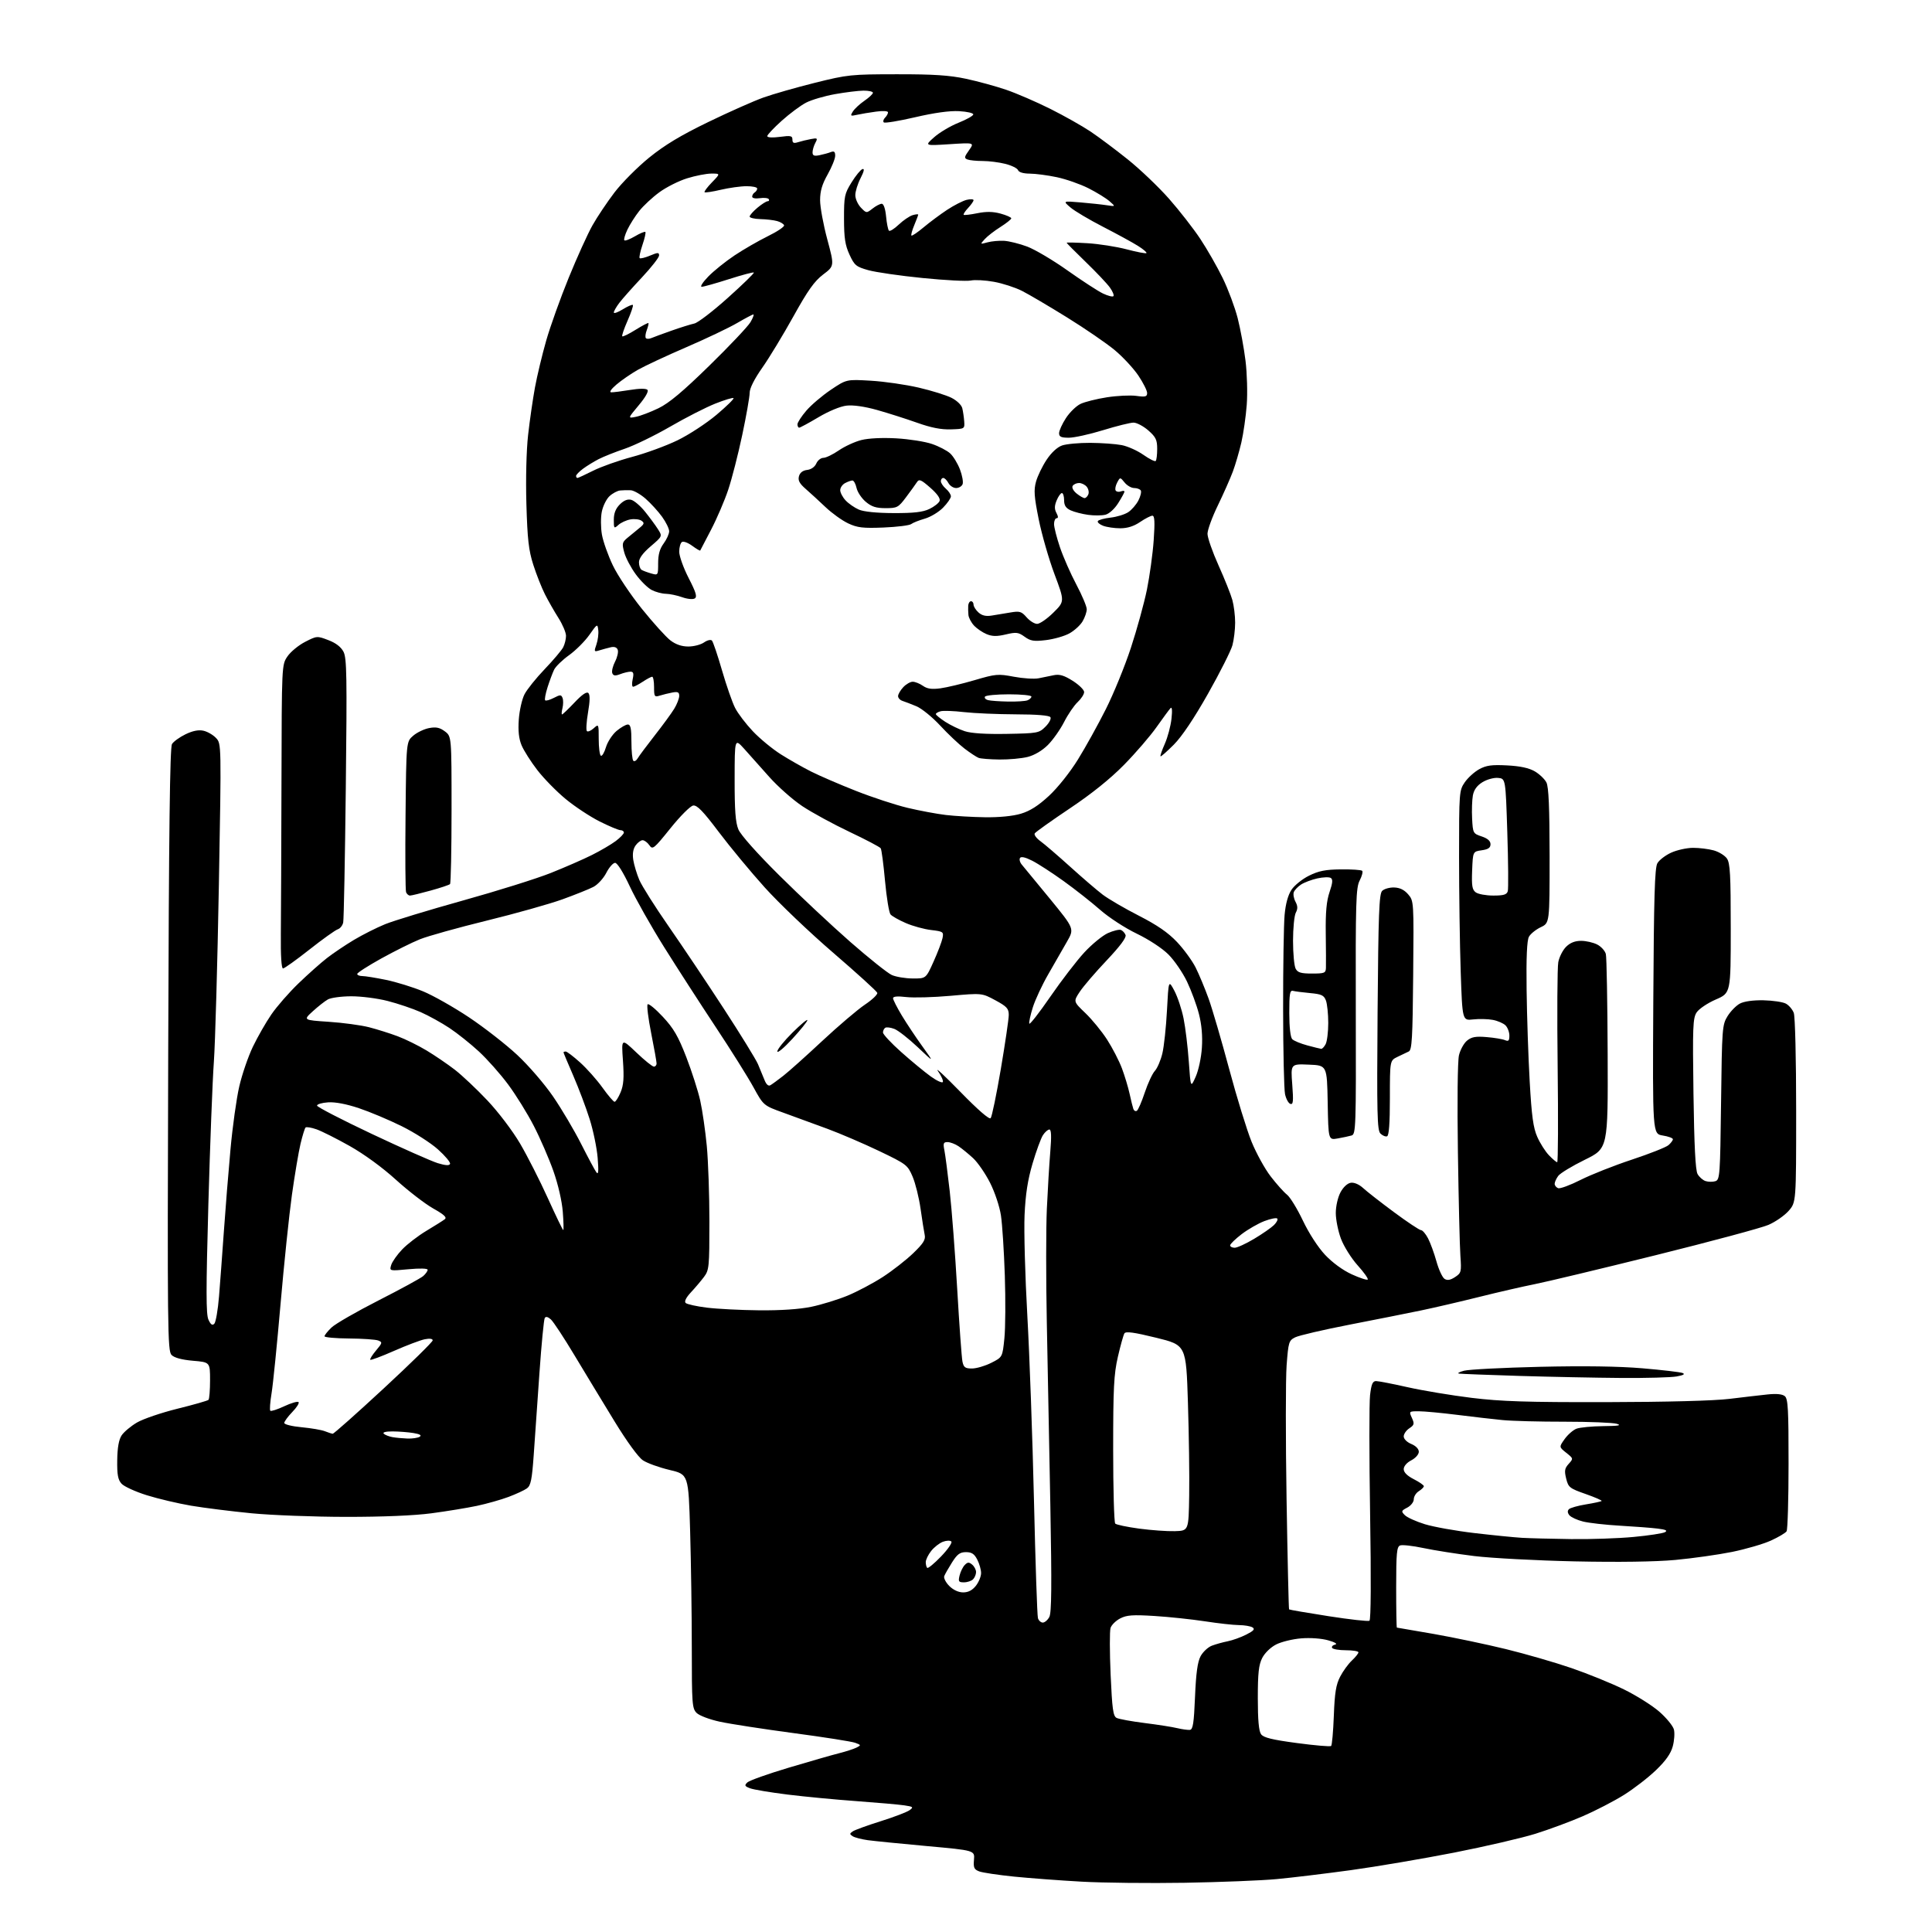 <?xml version="1.0" encoding="UTF-8" standalone="no"?>
<svg 
  version="1.1" 
  xmlns="http://www.w3.org/2000/svg" 
  xmlns:xlink="http://www.w3.org/1999/xlink" 
  xmlns:svg="http://www.w3.org/2000/svg"
  xmlns:rdf="http://www.w3.org/1999/02/22-rdf-syntax-ns#"
  xmlns:cc="http://creativecommons.org/ns#"
  xmlns:dc="http://purl.org/dc/elements/1.1/"
  viewBox="0 0 768 768"
  width="768"
  height="768"
>
<style>svg {background-color: white; }</style>"
<path stroke="none" fill="black" fill-rule="evenodd" d="M471.00,748.43C456.98,748.66 438.52,748.47 430.00,747.99C421.48,747.52 409.36,746.61 403.08,745.98C396.80,745.34 390.58,744.41 389.25,743.91C387.21,743.13 386.90,742.43 387.17,739.28C387.49,735.57 387.49,735.57 368.51,733.85C358.07,732.90 347.48,731.84 344.97,731.50C342.46,731.15 339.75,730.45 338.95,729.93C337.69,729.12 337.69,728.87 339.00,727.99C339.82,727.43 344.82,725.62 350.10,723.96C355.38,722.30 360.53,720.33 361.55,719.59C363.23,718.36 363.05,718.19 359.44,717.65C357.28,717.33 348.75,716.58 340.50,715.98C332.25,715.39 319.91,714.21 313.09,713.37C306.26,712.52 299.55,711.40 298.16,710.87C296.01,710.05 295.85,709.73 297.08,708.54C297.86,707.79 305.25,705.15 313.50,702.69C321.75,700.23 330.75,697.64 333.50,696.95C336.25,696.26 339.38,695.24 340.46,694.70C342.34,693.75 342.32,693.66 339.96,692.79C338.61,692.28 327.60,690.55 315.50,688.94C303.40,687.32 290.20,685.29 286.16,684.41C282.05,683.52 277.98,681.98 276.91,680.91C275.14,679.14 275.00,677.30 275.00,655.16C275.00,642.05 274.70,621.15 274.34,608.71C273.68,586.10 273.68,586.10 266.15,584.32C262.01,583.34 257.24,581.62 255.56,580.49C253.73,579.27 249.18,573.02 244.26,564.97C239.73,557.56 232.59,545.79 228.40,538.81C224.22,531.83 219.98,525.39 218.99,524.50C217.82,523.44 216.97,523.24 216.55,523.92C216.19,524.50 215.24,534.32 214.44,545.74C213.65,557.16 212.62,571.85 212.16,578.40C211.47,588.20 210.99,590.53 209.47,591.65C208.45,592.39 205.15,593.92 202.14,595.05C199.13,596.18 193.47,597.77 189.58,598.60C185.69,599.42 177.58,600.75 171.56,601.55C164.65,602.47 152.15,602.99 137.56,602.98C124.88,602.97 107.97,602.32 99.98,601.55C91.99,600.77 81.19,599.42 75.98,598.54C70.77,597.65 62.82,595.78 58.32,594.37C53.82,592.96 49.32,590.90 48.32,589.80C46.88,588.21 46.52,586.24 46.60,580.44C46.67,575.46 47.23,572.30 48.34,570.60C49.25,569.22 51.99,566.92 54.44,565.48C56.89,564.04 64.15,561.57 70.57,559.98C76.98,558.40 82.52,556.81 82.87,556.47C83.22,556.12 83.50,552.61 83.50,548.67C83.50,541.50 83.50,541.50 76.70,540.92C72.26,540.53 69.31,539.74 68.20,538.63C66.61,537.04 66.52,528.89 66.87,417.27C67.13,330.33 67.54,297.10 68.37,295.77C68.99,294.77 71.41,293.02 73.74,291.89C76.59,290.51 78.92,290.04 80.86,290.47C82.45,290.82 84.71,292.12 85.88,293.37C88.01,295.63 88.01,295.63 87.00,352.07C86.44,383.11 85.55,414.57 85.02,422.00C84.48,429.43 83.50,454.94 82.83,478.69C81.88,512.93 81.88,522.44 82.86,524.59C83.75,526.55 84.40,527.00 85.18,526.22C85.78,525.62 86.63,520.71 87.07,515.31C87.51,509.92 88.37,498.30 88.99,489.50C89.60,480.70 90.78,466.07 91.61,457.00C92.43,447.93 94.01,436.60 95.12,431.84C96.22,427.08 98.65,420.00 100.52,416.10C102.39,412.21 105.69,406.43 107.87,403.26C110.04,400.09 114.90,394.53 118.66,390.91C122.42,387.28 127.53,382.74 130.00,380.82C132.47,378.90 137.31,375.65 140.74,373.60C144.17,371.55 149.74,368.75 153.12,367.37C156.50,366.00 170.40,361.77 184.02,357.97C197.64,354.18 213.36,349.25 218.95,347.02C224.54,344.79 231.91,341.58 235.31,339.87C238.71,338.17 242.96,335.68 244.75,334.34C246.54,333.00 248.00,331.47 248.00,330.95C248.00,330.43 247.39,330.00 246.63,330.00C245.88,330.00 242.17,328.45 238.38,326.55C234.60,324.65 228.51,320.64 224.86,317.62C221.21,314.61 216.13,309.42 213.57,306.09C211.01,302.77 208.21,298.35 207.34,296.27C206.24,293.63 205.91,290.56 206.23,285.99C206.49,282.41 207.51,277.91 208.50,275.99C209.49,274.07 213.10,269.57 216.52,266.00C219.94,262.43 223.24,258.52 223.87,257.32C224.49,256.11 225.00,254.07 225.00,252.76C225.00,251.46 223.65,248.26 222.00,245.66C220.34,243.05 217.92,238.80 216.61,236.21C215.30,233.62 213.22,228.35 211.99,224.50C210.15,218.76 209.66,214.41 209.25,200.39C208.96,190.32 209.24,179.02 209.93,172.89C210.57,167.18 211.80,158.70 212.65,154.05C213.50,149.41 215.52,141.00 217.13,135.37C218.74,129.74 222.77,118.50 226.07,110.41C229.37,102.31 233.62,92.94 235.51,89.59C237.39,86.24 241.34,80.35 244.27,76.50C247.21,72.65 253.41,66.42 258.06,62.65C264.19,57.67 270.59,53.82 281.50,48.53C289.75,44.53 299.65,40.13 303.50,38.76C307.35,37.39 316.57,34.75 324.00,32.90C336.93,29.68 338.30,29.53 356.50,29.52C371.15,29.50 377.45,29.92 384.00,31.32C388.68,32.32 395.88,34.29 400.00,35.70C404.12,37.11 412.00,40.52 417.50,43.27C423.00,46.02 430.20,50.08 433.50,52.29C436.80,54.50 443.47,59.49 448.32,63.38C453.18,67.27 460.53,74.29 464.67,78.97C468.81,83.66 474.43,90.88 477.16,95.00C479.89,99.12 483.89,106.12 486.05,110.55C488.21,114.98 490.88,122.14 491.99,126.46C493.09,130.77 494.50,138.40 495.11,143.40C495.73,148.41 495.95,156.29 495.60,160.93C495.25,165.56 494.28,172.31 493.45,175.93C492.61,179.54 491.09,184.75 490.06,187.50C489.03,190.25 486.35,196.30 484.10,200.95C481.84,205.59 480.00,210.65 480.00,212.19C480.00,213.73 481.97,219.38 484.38,224.74C486.80,230.11 489.27,236.30 489.88,238.50C490.49,240.70 490.99,244.75 490.99,247.50C490.99,250.25 490.50,254.30 489.91,256.50C489.31,258.70 484.95,267.36 480.21,275.75C474.66,285.58 469.82,292.78 466.62,296.00C463.89,298.74 461.50,300.84 461.32,300.65C461.13,300.46 461.90,298.21 463.04,295.65C464.17,293.09 465.36,288.64 465.68,285.75C466.05,282.40 465.91,280.86 465.30,281.50C464.78,282.05 462.29,285.43 459.77,289.00C457.26,292.57 451.45,299.32 446.85,304.00C441.34,309.61 433.99,315.52 425.23,321.38C417.93,326.27 411.67,330.73 411.32,331.29C410.98,331.84 412.00,333.24 413.60,334.39C415.19,335.54 420.49,340.09 425.36,344.49C430.23,348.90 436.08,353.92 438.36,355.65C440.64,357.37 447.10,361.14 452.72,364.01C460.01,367.74 464.35,370.73 467.87,374.45C470.58,377.32 473.91,381.88 475.27,384.58C476.64,387.29 478.96,392.88 480.45,397.00C481.93,401.12 485.61,413.73 488.63,425.00C491.65,436.27 495.65,449.25 497.51,453.84C499.38,458.43 502.80,464.65 505.12,467.65C507.44,470.66 510.35,473.92 511.60,474.90C512.85,475.88 515.69,480.52 517.92,485.21C520.31,490.24 523.93,495.83 526.74,498.82C529.63,501.89 533.78,504.93 537.31,506.55C540.51,508.01 543.38,508.95 543.69,508.64C544.00,508.33 542.20,505.79 539.68,502.99C537.16,500.19 534.19,495.44 533.05,492.41C531.92,489.40 531.00,484.80 531.00,482.20C531.00,479.50 531.80,475.97 532.86,473.98C533.98,471.89 535.62,470.37 536.97,470.17C538.32,469.97 540.27,470.81 541.86,472.27C543.31,473.62 548.84,477.93 554.14,481.86C559.45,485.79 564.27,489.00 564.87,489.00C565.46,489.00 566.72,490.46 567.66,492.25C568.60,494.04 570.11,498.18 571.02,501.45C571.93,504.72 573.38,507.84 574.24,508.38C575.35,509.08 576.55,508.87 578.40,507.66C580.88,506.03 580.98,505.61 580.53,499.22C580.26,495.53 579.82,476.98 579.54,458.00C579.24,438.07 579.42,421.81 579.96,419.50C580.48,417.30 581.93,414.67 583.19,413.65C585.00,412.18 586.63,411.89 590.99,412.26C594.02,412.51 597.29,413.06 598.25,413.47C599.65,414.07 600.00,413.71 600.00,411.68C600.00,410.28 599.31,408.45 598.47,407.61C597.63,406.77 595.35,405.78 593.41,405.42C591.46,405.05 587.95,404.97 585.59,405.24C581.31,405.72 581.31,405.72 580.65,386.20C580.29,375.46 580.00,354.89 580.00,340.49C580.00,314.97 580.06,314.21 582.25,311.00C583.49,309.19 586.08,306.84 588.00,305.78C590.82,304.24 592.97,303.94 599.11,304.26C604.31,304.53 607.79,305.28 610.11,306.63C611.97,307.72 614.05,309.71 614.73,311.05C615.62,312.81 615.97,320.99 615.99,340.20C616.00,366.91 616.00,366.91 612.47,368.58C610.52,369.51 608.41,371.21 607.77,372.38C606.98,373.83 606.68,380.53 606.85,393.50C606.98,403.95 607.53,420.35 608.08,429.93C608.86,443.70 609.49,448.33 611.09,451.93C612.20,454.45 614.29,457.74 615.74,459.25C617.19,460.76 618.66,462.00 619.01,462.00C619.36,462.00 619.44,444.95 619.19,424.11C618.94,403.26 619.05,384.54 619.44,382.49C619.82,380.45 621.21,377.70 622.52,376.39C624.15,374.76 626.05,374.00 628.50,374.00C630.48,374.00 633.37,374.66 634.93,375.47C636.49,376.27 638.03,377.98 638.35,379.25C638.67,380.53 638.99,398.43 639.07,419.04C639.21,456.50 639.21,456.50 630.02,461.01C624.96,463.49 620.19,466.38 619.41,467.45C618.64,468.51 618.00,469.92 618.00,470.58C618.00,471.25 618.62,472.02 619.38,472.32C620.14,472.61 624.17,471.13 628.33,469.02C632.49,466.92 641.65,463.30 648.70,460.97C655.74,458.64 662.29,456.05 663.25,455.21C664.21,454.38 665.00,453.32 665.00,452.86C665.00,452.40 663.18,451.73 660.96,451.38C656.92,450.73 656.92,450.73 657.21,398.12C657.44,356.58 657.78,345.01 658.83,343.16C659.56,341.88 662.04,339.98 664.33,338.94C666.62,337.90 670.52,337.04 673.00,337.03C675.48,337.02 679.17,337.48 681.22,338.04C683.27,338.61 685.63,340.06 686.47,341.26C687.75,343.08 688.00,347.69 688.00,369.09C688.00,394.74 688.00,394.74 682.06,397.32C678.78,398.74 675.37,401.04 674.44,402.45C672.94,404.73 672.81,408.17 673.18,434.75C673.47,455.33 673.96,465.17 674.80,466.68C675.46,467.88 676.90,469.15 678.00,469.50C679.10,469.85 680.85,469.87 681.89,469.54C683.67,468.97 683.79,467.26 684.15,438.22C684.51,408.65 684.61,407.37 686.73,403.94C687.94,401.98 690.15,399.73 691.63,398.94C693.30,398.05 696.88,397.55 701.02,397.63C704.69,397.71 708.69,398.30 709.90,398.95C711.11,399.59 712.52,401.25 713.05,402.63C713.59,404.04 714.00,420.90 714.00,441.53C714.00,477.93 714.00,477.93 711.01,481.34C709.36,483.21 705.74,485.73 702.96,486.92C700.17,488.12 680.03,493.53 658.20,498.95C636.36,504.37 614.67,509.57 610.00,510.49C605.33,511.42 595.42,513.69 588.00,515.55C580.58,517.40 570.23,519.81 565.00,520.90C559.77,521.99 546.95,524.54 536.50,526.57C526.05,528.60 516.31,530.87 514.85,531.61C512.33,532.88 512.15,533.48 511.45,542.73C511.05,548.10 511.04,572.07 511.43,595.99C511.82,619.91 512.27,639.60 512.43,639.76C512.59,639.92 519.63,641.13 528.08,642.45C536.52,643.77 543.86,644.59 544.38,644.27C544.96,643.91 545.06,627.71 544.64,601.93C544.27,578.96 544.26,557.65 544.62,554.58C545.13,550.21 545.65,549.00 547.00,549.00C547.95,549.00 553.63,550.10 559.62,551.45C565.60,552.79 577.02,554.69 585.00,555.67C596.73,557.10 606.94,557.43 638.50,557.37C662.70,557.32 681.30,556.83 687.50,556.07C693.00,555.40 699.86,554.60 702.75,554.30C706.21,553.94 708.51,554.18 709.50,555.00C710.76,556.05 711.00,560.29 710.98,581.87C710.98,595.97 710.62,608.04 710.20,608.71C709.78,609.37 706.98,611.03 703.97,612.40C700.96,613.77 693.99,615.80 688.48,616.92C682.97,618.03 672.85,619.46 665.98,620.10C658.00,620.83 643.60,621.04 626.00,620.67C610.88,620.34 592.88,619.39 586.00,618.55C579.12,617.70 570.04,616.27 565.81,615.37C561.58,614.47 557.42,614.01 556.56,614.34C555.24,614.85 555.00,617.35 555.00,630.97C555.00,639.79 555.12,647.00 555.28,647.00C555.43,647.00 562.02,648.14 569.93,649.52C577.84,650.91 590.74,653.62 598.60,655.54C606.45,657.46 618.20,660.86 624.69,663.09C631.19,665.32 640.55,669.13 645.50,671.55C650.45,673.97 656.81,677.97 659.64,680.45C662.46,682.93 665.06,686.11 665.41,687.52C665.77,688.92 665.56,691.93 664.95,694.20C664.16,697.10 662.17,699.93 658.24,703.70C655.17,706.66 649.43,711.08 645.48,713.55C641.53,716.01 634.24,719.78 629.26,721.94C624.29,724.10 615.79,727.25 610.36,728.95C604.94,730.64 590.38,734.02 578.00,736.45C565.62,738.87 547.17,742.01 537.00,743.41C526.83,744.80 513.55,746.41 507.50,746.97C501.45,747.54 485.02,748.19 471.00,748.43zM529.14,694.06C529.50,693.75 529.98,688.33 530.22,682.00C530.56,672.90 531.08,669.67 532.73,666.50C533.87,664.30 535.97,661.41 537.40,660.08C538.83,658.74 540.00,657.28 540.00,656.83C540.00,656.37 537.78,656.00 535.06,656.00C532.34,656.00 529.86,655.58 529.55,655.08C529.23,654.57 529.77,653.97 530.74,653.75C531.81,653.50 530.74,652.84 528.00,652.06C525.39,651.31 520.90,650.98 517.29,651.27C513.87,651.54 509.37,652.64 507.29,653.70C505.10,654.82 502.76,657.09 501.75,659.07C500.36,661.80 500.00,665.08 500.00,675.06C500.00,683.76 500.40,688.16 501.30,689.39C502.28,690.74 505.68,691.57 515.55,692.89C522.67,693.84 528.79,694.37 529.14,694.06zM473.00,687.65C474.22,687.51 474.60,685.02 475.04,674.49C475.43,665.13 476.05,660.63 477.24,658.39C478.16,656.68 480.16,654.80 481.70,654.20C483.24,653.61 486.07,652.82 488.00,652.44C489.93,652.06 493.26,650.87 495.40,649.78C498.36,648.28 498.97,647.59 497.90,646.92C497.13,646.43 494.70,646.02 492.50,646.00C490.30,645.98 484.23,645.31 479.00,644.50C473.77,643.70 464.76,642.74 458.97,642.38C450.28,641.84 447.88,642.01 445.29,643.35C443.56,644.25 441.83,645.95 441.46,647.14C441.08,648.33 441.10,656.67 441.49,665.67C442.10,679.37 442.48,682.18 443.86,682.89C444.76,683.36 449.77,684.27 455.00,684.93C460.23,685.58 466.07,686.50 468.00,686.97C469.93,687.43 472.18,687.74 473.00,687.65zM414.53,645.00C415.30,645.00 416.47,644.00 417.12,642.78C418.02,641.09 418.12,630.39 417.53,598.53C417.09,575.41 416.46,542.55 416.12,525.50C415.78,508.45 415.79,488.20 416.14,480.50C416.49,472.80 417.11,462.56 417.51,457.75C418.02,451.63 417.91,449.00 417.14,449.00C416.54,449.00 415.39,450.01 414.58,451.25C413.78,452.49 411.92,457.55 410.46,462.50C408.54,469.02 407.66,474.67 407.28,483.00C407.00,489.32 407.49,507.32 408.38,523.00C409.26,538.67 410.45,571.75 411.02,596.50C411.59,621.25 412.30,642.29 412.60,643.25C412.89,644.21 413.76,645.00 414.53,645.00zM382.88,633.00C384.90,633.00 386.52,632.16 387.93,630.37C389.07,628.92 390.00,626.64 390.00,625.32C390.00,623.99 389.31,621.57 388.47,619.95C387.31,617.69 386.26,617.00 383.99,617.00C381.61,617.00 380.52,617.80 378.45,621.08C377.04,623.32 375.64,625.77 375.35,626.53C375.06,627.29 375.97,629.06 377.36,630.46C378.95,632.04 381.03,633.00 382.88,633.00zM383.19,629.00C381.07,629.00 380.86,628.68 381.46,626.25C381.83,624.74 382.75,622.86 383.52,622.09C384.65,620.93 385.18,620.90 386.45,621.96C387.30,622.67 388.00,624.00 388.00,624.92C388.00,625.85 387.46,627.14 386.80,627.80C386.14,628.46 384.52,629.00 383.19,629.00zM374.08,618.72C376.79,615.91 378.63,613.23 378.17,612.77C377.70,612.30 376.19,612.36 374.79,612.89C373.40,613.42 371.30,615.07 370.13,616.56C368.96,618.05 368.00,620.03 368.00,620.97C368.00,621.90 368.26,622.93 368.58,623.25C368.90,623.57 371.38,621.53 374.08,618.72zM624.50,611.81C632.20,611.92 643.41,611.53 649.40,610.96C655.40,610.40 661.00,609.54 661.86,609.06C662.99,608.42 662.20,608.04 658.96,607.64C656.51,607.33 649.77,606.82 644.00,606.49C638.23,606.16 631.60,605.41 629.28,604.83C626.96,604.25 624.53,603.13 623.87,602.35C623.10,601.41 623.02,600.58 623.67,599.93C624.21,599.39 627.26,598.53 630.46,598.01C633.66,597.49 636.45,596.88 636.67,596.66C636.89,596.44 634.02,595.19 630.29,593.88C623.94,591.65 623.44,591.26 622.58,587.77C621.81,584.66 621.98,583.68 623.57,581.92C625.47,579.82 625.47,579.78 622.60,577.50C619.72,575.20 619.72,575.20 621.98,572.03C623.22,570.29 625.34,568.44 626.68,567.93C628.03,567.42 632.81,566.96 637.32,566.91C643.41,566.85 644.78,566.61 642.69,565.98C641.15,565.52 631.82,565.15 621.97,565.15C612.12,565.16 601.01,564.87 597.28,564.50C593.55,564.14 585.41,563.20 579.20,562.42C572.98,561.64 566.13,561.00 563.97,561.00C560.09,561.00 560.06,561.03 561.25,563.64C562.31,565.99 562.20,566.46 560.23,567.77C559.00,568.58 558.00,570.03 558.00,571.00C558.00,572.01 559.28,573.29 561.00,574.00C562.81,574.75 564.00,575.98 564.00,577.10C564.00,578.14 562.70,579.62 561.00,580.50C559.22,581.42 558.00,582.85 558.00,584.01C558.00,585.28 559.39,586.67 562.00,588.00C564.20,589.12 566.00,590.37 566.00,590.78C566.00,591.19 565.10,592.08 564.00,592.77C562.90,593.45 562.00,594.90 562.00,595.98C562.00,597.07 560.85,598.54 559.40,599.30C556.99,600.56 556.92,600.78 558.45,602.30C559.35,603.21 562.93,604.83 566.41,605.90C569.89,606.97 578.75,608.56 586.12,609.42C593.48,610.28 601.98,611.13 605.00,611.31C608.02,611.48 616.80,611.71 624.50,611.81zM467.00,608.66C472.50,608.50 472.50,608.50 472.72,594.50C472.85,586.80 472.62,570.19 472.22,557.59C471.50,534.69 471.50,534.69 459.60,531.77C450.75,529.60 447.52,529.16 446.97,530.04C446.57,530.70 445.40,534.89 444.37,539.37C442.78,546.30 442.50,551.73 442.50,576.17C442.50,591.93 442.87,605.20 443.32,605.65C443.77,606.11 448.05,607.00 452.82,607.65C457.60,608.29 463.98,608.75 467.00,608.66zM162.00,571.85C163.93,571.91 166.10,571.59 166.83,571.13C167.73,570.56 166.93,570.08 164.33,569.65C162.22,569.31 158.50,569.02 156.05,569.01C153.33,569.00 151.97,569.36 152.55,569.92C153.07,570.42 154.62,571.03 156.00,571.28C157.38,571.53 160.07,571.78 162.00,571.85zM132.25,569.94C132.67,569.97 141.78,561.88 152.50,551.95C163.23,542.02 172.00,533.41 172.00,532.82C172.00,532.15 170.81,531.99 168.83,532.38C167.09,532.73 161.61,534.81 156.65,536.99C151.69,539.18 147.44,540.77 147.19,540.53C146.95,540.28 147.98,538.63 149.48,536.84C152.02,533.83 152.08,533.55 150.35,532.87C149.33,532.47 144.11,532.11 138.75,532.07C133.39,532.03 129.00,531.63 129.00,531.19C129.00,530.74 130.25,529.17 131.78,527.71C133.31,526.24 141.75,521.38 150.53,516.91C159.31,512.44 167.29,508.09 168.25,507.24C169.21,506.39 170.00,505.27 170.00,504.76C170.00,504.20 166.93,504.12 162.39,504.54C154.78,505.26 154.78,505.26 155.50,502.88C155.89,501.57 157.86,498.78 159.86,496.68C161.86,494.58 166.20,491.25 169.50,489.27C172.80,487.29 176.08,485.23 176.79,484.68C177.75,483.94 176.58,482.85 172.18,480.37C168.94,478.54 162.29,473.41 157.39,468.97C152.01,464.08 144.75,458.79 139.00,455.55C133.78,452.61 127.82,449.62 125.78,448.91C123.73,448.20 121.78,447.88 121.46,448.21C121.13,448.53 120.24,451.43 119.47,454.65C118.70,457.87 117.16,467.02 116.04,475.00C114.93,482.98 112.89,502.55 111.51,518.50C110.13,534.45 108.53,550.37 107.95,553.87C107.37,557.37 107.15,560.48 107.45,560.79C107.76,561.09 110.25,560.29 113.00,559.00C115.75,557.71 118.30,556.97 118.68,557.35C119.06,557.72 117.93,559.51 116.18,561.31C114.43,563.12 113.00,565.07 113.00,565.65C113.00,566.24 116.11,567.00 119.91,567.35C123.71,567.71 127.87,568.42 129.16,568.94C130.45,569.45 131.84,569.90 132.25,569.94zM644.50,547.76C634.60,547.69 616.38,547.32 604.00,546.95C591.62,546.57 580.83,546.15 580.00,546.03C579.17,545.90 580.08,545.38 582.00,544.88C583.92,544.37 597.46,543.68 612.08,543.33C629.73,542.92 643.45,543.12 652.93,543.92C660.78,544.59 667.95,545.43 668.85,545.79C669.97,546.23 669.21,546.67 666.50,547.16C664.30,547.56 654.40,547.83 644.50,547.76zM386.37,544.00C388.13,544.00 391.58,542.99 394.04,541.75C398.50,539.50 398.50,539.50 399.26,532.00C399.68,527.88 399.75,516.62 399.43,507.00C399.11,497.38 398.42,486.65 397.89,483.16C397.35,479.58 395.46,473.92 393.56,470.16C391.70,466.50 388.68,462.11 386.84,460.40C385.00,458.70 382.39,456.56 381.03,455.65C379.67,454.74 377.70,454.00 376.65,454.00C375.04,454.00 374.85,454.49 375.41,457.25C375.77,459.04 376.72,466.35 377.53,473.50C378.34,480.65 379.68,498.20 380.51,512.50C381.34,526.80 382.28,539.74 382.59,541.25C383.07,543.56 383.67,544.00 386.37,544.00zM301.79,520.87C310.30,520.95 317.74,520.45 322.46,519.48C326.52,518.64 333.01,516.64 336.89,515.05C340.76,513.45 347.07,510.11 350.91,507.63C354.75,505.14 360.19,500.89 363.00,498.19C367.06,494.27 368.00,492.78 367.58,490.88C367.30,489.57 366.56,484.90 365.94,480.50C365.32,476.10 363.89,470.35 362.77,467.72C360.79,463.10 360.36,462.77 349.50,457.56C343.32,454.60 334.04,450.62 328.88,448.71C323.72,446.79 315.90,443.93 311.50,442.35C303.50,439.47 303.50,439.47 299.50,432.17C297.30,428.16 290.51,417.33 284.40,408.11C278.30,398.89 269.12,384.67 264.01,376.51C258.89,368.35 252.75,357.47 250.35,352.34C247.74,346.76 245.39,343.00 244.51,343.00C243.70,343.00 242.13,344.79 241.01,346.98C239.89,349.17 237.58,351.68 235.88,352.56C234.17,353.45 228.62,355.67 223.55,357.51C218.47,359.34 204.94,363.15 193.48,365.96C182.02,368.77 170.05,372.11 166.89,373.39C163.73,374.66 156.84,378.10 151.57,381.01C146.31,383.93 142.00,386.69 142.00,387.16C142.00,387.62 142.92,388.00 144.04,388.00C145.17,388.00 149.40,388.69 153.46,389.52C157.52,390.36 164.12,392.40 168.14,394.06C172.15,395.71 180.40,400.38 186.47,404.43C192.53,408.48 201.15,415.20 205.61,419.36C210.11,423.55 216.47,430.92 219.88,435.91C223.27,440.85 228.27,449.31 231.00,454.70C233.73,460.09 236.45,465.18 237.06,466.00C237.88,467.12 238.01,465.67 237.58,460.29C237.26,456.33 235.82,449.38 234.39,444.86C232.97,440.33 230.04,432.59 227.90,427.64C225.75,422.70 224.00,418.51 224.00,418.33C224.00,418.15 224.40,418.00 224.89,418.00C225.38,418.00 227.97,419.97 230.64,422.38C233.31,424.79 237.30,429.28 239.50,432.36C241.70,435.44 243.86,437.97 244.30,437.98C244.74,437.99 245.81,436.31 246.68,434.25C247.90,431.33 248.11,428.53 247.63,421.60C247.00,412.70 247.00,412.70 252.93,418.35C256.18,421.46 259.33,424.00 259.93,424.00C260.52,424.00 261.00,423.44 261.00,422.75C261.00,422.06 260.04,416.65 258.86,410.73C257.68,404.80 257.04,399.63 257.45,399.23C257.86,398.83 260.58,401.06 263.49,404.19C267.77,408.78 269.58,411.88 272.80,420.19C274.99,425.86 277.49,433.65 278.35,437.51C279.21,441.36 280.38,449.46 280.96,455.51C281.53,461.55 282.00,475.10 282.00,485.62C282.00,503.67 281.88,504.89 279.83,507.62C278.64,509.20 276.30,511.96 274.63,513.75C272.73,515.79 271.96,517.35 272.55,517.94C273.07,518.46 276.88,519.30 281.00,519.81C285.12,520.32 294.48,520.80 301.79,520.87zM490.81,496.00C491.80,496.00 495.29,494.40 498.56,492.44C501.83,490.49 505.38,488.02 506.44,486.97C507.51,485.92 508.09,484.75 507.72,484.38C507.35,484.01 505.04,484.48 502.59,485.41C500.15,486.35 496.09,488.68 493.57,490.60C491.06,492.52 489.00,494.52 489.00,495.05C489.00,495.57 489.81,496.00 490.81,496.00zM223.89,488.97C224.11,488.98 224.03,485.74 223.72,481.75C223.39,477.46 221.86,470.82 219.98,465.50C218.23,460.55 214.74,452.49 212.21,447.59C209.69,442.68 205.09,435.26 201.99,431.09C198.89,426.91 193.65,421.01 190.34,417.96C187.04,414.91 181.78,410.72 178.66,408.65C175.54,406.58 170.40,403.74 167.24,402.34C164.08,400.94 158.17,398.94 154.09,397.90C150.01,396.85 143.49,396.02 139.59,396.04C135.69,396.05 131.53,396.62 130.34,397.29C129.15,397.95 126.45,400.07 124.34,402.00C120.50,405.50 120.50,405.50 130.69,406.18C136.29,406.55 143.49,407.52 146.69,408.34C149.88,409.16 155.00,410.77 158.06,411.92C161.12,413.06 166.29,415.61 169.56,417.58C172.83,419.54 177.87,422.98 180.77,425.21C183.67,427.45 189.52,432.96 193.77,437.47C198.13,442.09 203.78,449.55 206.74,454.58C209.62,459.49 214.57,469.22 217.74,476.22C220.91,483.21 223.68,488.95 223.89,488.97zM178.90,462.66C179.13,462.06 176.96,459.47 174.09,456.90C171.23,454.33 164.74,450.18 159.69,447.68C154.64,445.18 146.98,441.96 142.67,440.52C137.68,438.85 133.23,438.01 130.41,438.20C127.97,438.36 126.00,438.95 126.03,439.50C126.07,440.05 135.86,445.11 147.80,450.75C159.73,456.38 171.53,461.61 174.00,462.37C177.13,463.32 178.62,463.41 178.90,462.66zM531.78,452.55C528.05,453.21 528.05,453.21 527.78,438.36C527.50,423.50 527.50,423.50 520.28,423.21C513.06,422.91 513.06,422.91 513.69,431.09C514.20,437.81 514.07,439.19 512.93,438.81C512.17,438.56 511.22,436.81 510.82,434.93C510.42,433.04 510.07,417.77 510.06,401.00C510.04,384.23 510.31,367.44 510.65,363.70C511.05,359.28 512.01,355.78 513.39,353.70C514.55,351.94 517.69,349.41 520.37,348.09C524.19,346.19 526.93,345.65 533.04,345.59C537.32,345.54 541.13,345.80 541.49,346.16C541.85,346.52 541.40,348.26 540.49,350.02C539.01,352.89 538.84,358.38 538.95,402.03C539.07,448.10 538.97,450.87 537.29,451.37C536.30,451.66 533.82,452.19 531.78,452.55zM551.37,451.70C550.74,451.91 549.56,451.42 548.74,450.60C547.45,449.30 547.30,442.81 547.61,402.35C547.92,363.21 548.22,355.35 549.43,354.14C550.23,353.34 552.37,352.73 554.19,352.79C556.45,352.85 558.22,353.72 559.76,355.51C562.02,358.14 562.03,358.25 561.76,387.71C561.54,412.84 561.27,417.39 560.00,417.98C559.17,418.36 557.15,419.33 555.50,420.13C552.50,421.59 552.50,421.59 552.50,436.45C552.50,446.63 552.14,451.43 551.37,451.70zM393.80,444.49C394.29,443.95 396.11,435.14 397.85,424.93C399.58,414.72 401.00,405.04 401.00,403.43C400.99,400.92 400.23,400.09 395.66,397.62C390.32,394.74 390.32,394.74 377.88,395.85C371.04,396.46 363.09,396.68 360.22,396.34C356.75,395.93 355.00,396.09 355.00,396.81C355.00,397.40 356.58,400.50 358.50,403.70C360.43,406.89 364.12,412.43 366.70,416.00C371.39,422.50 371.39,422.50 364.80,416.26C361.17,412.83 356.99,409.57 355.52,409.01C354.04,408.44 352.42,408.24 351.92,408.55C351.41,408.86 351.00,409.71 351.00,410.44C351.00,411.16 354.26,414.66 358.25,418.21C362.24,421.77 367.52,426.12 369.98,427.90C372.44,429.67 374.62,430.65 374.81,430.07C375.00,429.50 374.11,427.56 372.84,425.76C371.57,423.97 375.56,427.67 381.72,433.99C388.74,441.20 393.25,445.11 393.80,444.49zM451.92,441.55C452.43,441.24 453.85,437.97 455.07,434.29C456.30,430.61 458.10,426.74 459.08,425.69C460.05,424.64 461.39,421.53 462.05,418.78C462.71,416.03 463.54,408.31 463.89,401.64C464.53,389.50 464.53,389.50 466.84,393.86C468.11,396.26 469.76,401.21 470.49,404.86C471.23,408.51 472.16,416.23 472.57,422.00C473.31,432.50 473.31,432.50 475.31,428.00C476.43,425.49 477.52,420.39 477.77,416.48C478.08,411.86 477.68,407.28 476.60,403.09C475.71,399.59 473.57,393.80 471.86,390.21C470.15,386.63 466.83,381.78 464.48,379.43C462.00,376.95 456.70,373.47 451.85,371.13C447.21,368.90 440.76,364.70 437.33,361.68C433.94,358.70 427.42,353.56 422.83,350.26C418.25,346.96 412.61,343.31 410.30,342.14C407.56,340.75 405.88,340.38 405.46,341.07C405.10,341.65 405.46,342.89 406.27,343.81C407.07,344.74 412.08,350.83 417.41,357.34C427.09,369.18 427.09,369.18 424.13,374.34C422.51,377.18 419.18,382.97 416.74,387.22C414.29,391.46 411.51,397.42 410.56,400.45C409.60,403.49 408.98,406.39 409.16,406.91C409.35,407.42 413.10,402.61 417.50,396.22C421.90,389.83 427.98,381.92 431.00,378.64C434.02,375.37 438.26,371.90 440.40,370.93C442.55,369.97 444.88,369.40 445.58,369.67C446.27,369.94 447.11,370.84 447.43,371.68C447.82,372.69 445.25,376.13 439.91,381.78C435.45,386.49 430.64,392.09 429.23,394.23C426.66,398.12 426.66,398.12 431.44,402.70C434.08,405.23 437.97,409.97 440.08,413.25C442.20,416.53 444.85,421.67 445.98,424.67C447.10,427.67 448.48,432.24 449.04,434.82C449.60,437.39 450.26,440.09 450.52,440.81C450.78,441.54 451.40,441.87 451.92,441.55zM306.25,431.39C306.94,430.99 309.25,429.31 311.38,427.64C313.52,425.98 320.49,419.74 326.88,413.77C333.27,407.81 340.89,401.33 343.80,399.37C346.72,397.42 348.94,395.30 348.73,394.66C348.53,394.02 340.66,386.88 331.26,378.78C321.85,370.69 309.59,358.99 304.00,352.78C298.41,346.58 290.18,336.64 285.71,330.71C279.51,322.48 277.10,319.99 275.56,320.21C274.43,320.37 270.45,324.35 266.52,329.24C259.89,337.48 259.42,337.86 258.13,335.99C257.37,334.89 256.16,334.00 255.43,334.00C254.71,334.00 253.45,334.95 252.64,336.11C251.66,337.50 251.36,339.45 251.74,341.86C252.06,343.86 253.14,347.44 254.14,349.80C255.15,352.17 260.41,360.49 265.84,368.30C271.27,376.11 281.13,390.83 287.75,401.01C294.38,411.19 300.47,421.09 301.30,423.01C302.12,424.93 303.29,427.76 303.90,429.31C304.61,431.12 305.45,431.86 306.25,431.39zM314.95,412.98C311.68,416.54 309.00,418.78 309.00,417.95C309.00,417.12 311.70,413.77 315.00,410.50C318.30,407.23 320.98,405.00 320.95,405.53C320.93,406.06 318.23,409.42 314.95,412.98zM525.21,416.93C525.61,416.97 526.40,416.13 526.96,415.07C527.53,414.00 528.00,410.21 528.00,406.63C528.00,403.06 527.58,399.03 527.07,397.70C526.29,395.64 525.32,395.18 520.82,394.77C517.90,394.50 514.83,394.10 514.00,393.89C512.75,393.56 512.50,395.01 512.51,402.71C512.52,408.42 512.97,412.37 513.70,413.10C514.35,413.75 517.04,414.86 519.69,415.57C522.34,416.28 524.82,416.90 525.21,416.93zM362.79,388.96C368.08,389.00 368.08,389.00 371.11,382.25C372.78,378.54 374.38,374.33 374.67,372.90C375.16,370.43 374.94,370.27 370.16,369.70C367.39,369.38 362.86,368.14 360.09,366.94C357.33,365.75 354.58,364.20 353.99,363.49C353.40,362.78 352.42,356.79 351.81,350.17C351.21,343.56 350.44,337.73 350.10,337.21C349.77,336.70 344.20,333.76 337.71,330.69C331.23,327.62 322.79,323.02 318.95,320.47C315.12,317.92 309.18,312.66 305.74,308.78C302.31,304.90 297.82,299.87 295.78,297.61C292.05,293.50 292.05,293.50 292.03,309.78C292.01,322.15 292.37,326.94 293.52,329.71C294.44,331.90 300.92,339.19 309.77,347.97C317.87,356.02 330.57,367.91 338.00,374.42C345.43,380.92 352.85,386.84 354.50,387.58C356.15,388.32 359.88,388.94 362.79,388.96zM521.54,387.00C526.51,387.00 527.01,386.80 527.08,384.75C527.13,383.51 527.10,377.32 527.01,370.99C526.90,362.58 527.31,358.16 528.52,354.60C529.77,350.92 529.88,349.54 528.99,348.99C528.33,348.59 525.93,348.67 523.65,349.18C521.37,349.69 518.46,350.79 517.20,351.61C515.93,352.44 514.63,353.80 514.31,354.63C513.99,355.46 514.29,357.17 514.97,358.44C515.89,360.16 515.92,361.28 515.10,362.81C514.50,363.94 514.00,368.98 514.00,374.00C514.00,379.02 514.47,384.00 515.04,385.07C515.86,386.62 517.16,387.00 521.54,387.00zM112.50,384.98C111.87,384.99 111.55,379.85 111.64,371.25C111.71,363.69 111.83,336.53 111.89,310.90C112.00,264.31 112.00,264.29 114.25,260.96C115.49,259.12 118.64,256.52 121.25,255.17C125.94,252.76 126.06,252.75 130.52,254.46C133.51,255.59 135.55,257.17 136.55,259.09C137.85,261.61 137.97,268.79 137.46,313.25C137.14,341.44 136.68,365.48 136.43,366.68C136.19,367.88 135.21,369.12 134.25,369.42C133.29,369.73 128.22,373.35 123.00,377.47C117.78,381.59 113.05,384.97 112.50,384.98zM162.98,356.00C162.41,356.00 161.71,355.40 161.42,354.66C161.14,353.93 161.04,340.16 161.21,324.08C161.50,294.82 161.50,294.82 164.25,292.46C165.77,291.15 168.62,289.79 170.59,289.42C173.35,288.90 174.80,289.20 176.84,290.73C179.50,292.72 179.50,292.72 179.50,321.78C179.50,337.76 179.23,351.11 178.89,351.44C178.56,351.78 175.08,352.94 171.16,354.02C167.23,355.11 163.56,356.00 162.98,356.00zM593.62,356.00C597.76,356.00 598.97,355.63 599.37,354.25C599.64,353.29 599.56,342.82 599.18,331.00C598.50,309.50 598.50,309.50 595.50,309.23C593.83,309.08 591.09,309.83 589.30,310.93C587.12,312.28 585.91,313.95 585.49,316.20C585.16,318.02 585.02,322.16 585.19,325.42C585.49,331.19 585.58,331.36 589.00,332.50C591.37,333.30 592.50,334.30 592.50,335.59C592.50,337.01 591.60,337.63 589.00,338.00C585.50,338.50 585.50,338.50 585.20,345.98C584.96,352.15 585.21,353.68 586.64,354.73C587.60,355.43 590.74,356.00 593.62,356.00zM391.57,324.87C397.18,324.95 402.61,324.42 405.80,323.47C409.46,322.38 412.71,320.31 416.99,316.35C420.47,313.13 425.35,307.00 428.51,301.89C431.53,297.02 436.51,288.03 439.58,281.92C442.66,275.81 447.14,264.84 449.54,257.54C451.94,250.24 454.81,239.82 455.92,234.39C457.02,228.95 458.24,220.11 458.61,214.75C459.12,207.45 458.99,205.00 458.09,205.00C457.43,205.00 455.24,206.12 453.21,207.50C450.73,209.19 448.17,210.00 445.33,210.00C443.02,210.00 439.95,209.55 438.50,209.00C437.06,208.45 436.12,207.61 436.42,207.13C436.71,206.66 438.98,206.04 441.46,205.76C443.94,205.48 447.09,204.51 448.46,203.62C449.84,202.72 451.66,200.62 452.52,198.96C453.38,197.30 453.81,195.50 453.48,194.97C453.15,194.44 451.97,194.00 450.85,194.00C449.73,194.00 448.02,193.01 447.05,191.81C445.27,189.62 445.27,189.62 444.09,191.83C443.44,193.05 443.17,194.46 443.49,194.98C443.80,195.49 444.72,195.66 445.53,195.35C446.34,195.04 447.00,195.07 447.00,195.41C447.00,195.76 445.87,197.82 444.50,200.00C443.05,202.30 440.92,204.23 439.43,204.61C438.01,204.96 434.92,204.99 432.56,204.66C430.19,204.34 427.07,203.53 425.63,202.88C423.69,201.99 423.00,200.93 423.00,198.84C423.00,197.28 422.60,196.00 422.12,196.00C421.64,196.00 420.70,197.31 420.04,198.91C419.14,201.08 419.12,202.35 419.95,203.91C420.69,205.30 420.72,206.00 420.04,206.00C419.47,206.00 419.00,207.05 419.00,208.32C419.00,209.60 420.07,213.78 421.37,217.61C422.67,221.44 425.59,228.08 427.87,232.37C430.14,236.66 432.00,241.07 432.00,242.18C432.00,243.29 431.25,245.46 430.34,247.00C429.43,248.55 427.06,250.70 425.09,251.79C423.12,252.88 418.93,254.07 415.80,254.45C410.98,255.03 409.66,254.82 407.30,253.11C404.82,251.32 403.97,251.22 399.82,252.20C396.27,253.04 394.43,253.01 392.17,252.07C390.54,251.39 388.29,249.86 387.19,248.67C386.08,247.48 385.09,245.60 384.97,244.50C384.86,243.40 384.82,241.71 384.88,240.75C384.95,239.79 385.45,239.00 386.00,239.00C386.55,239.00 387.00,239.61 387.00,240.35C387.00,241.08 387.88,242.49 388.96,243.46C390.33,244.70 391.89,245.07 394.21,244.70C396.02,244.41 399.37,243.85 401.65,243.47C405.34,242.84 406.06,243.06 408.08,245.38C409.34,246.82 411.22,248.00 412.28,248.00C413.34,248.00 416.24,245.99 418.72,243.54C423.24,239.08 423.24,239.08 419.17,228.22C416.93,222.24 414.11,212.43 412.90,206.42C411.08,197.35 410.90,194.81 411.84,191.44C412.46,189.21 414.35,185.31 416.03,182.78C417.91,179.94 420.27,177.75 422.19,177.08C423.90,176.49 428.94,176.02 433.40,176.04C437.85,176.07 443.46,176.47 445.86,176.93C448.26,177.39 452.16,179.14 454.53,180.81C456.89,182.47 459.09,183.57 459.41,183.25C459.74,182.93 460.00,180.76 460.00,178.44C460.00,174.85 459.47,173.74 456.47,171.10C454.52,169.40 451.88,168.00 450.59,168.00C449.30,168.00 443.86,169.35 438.50,171.00C433.14,172.65 427.01,174.00 424.88,174.00C421.81,174.00 421.00,173.62 421.00,172.20C421.00,171.21 422.22,168.52 423.72,166.21C425.21,163.91 427.83,161.36 429.54,160.55C431.25,159.74 435.97,158.56 440.03,157.93C444.08,157.30 449.34,157.05 451.70,157.37C455.35,157.87 456.00,157.70 456.00,156.22C456.00,155.26 454.42,152.13 452.50,149.27C450.57,146.41 446.34,141.86 443.10,139.16C439.86,136.47 431.34,130.62 424.17,126.18C416.99,121.73 408.93,116.98 406.25,115.63C403.57,114.27 398.55,112.64 395.10,112.02C391.65,111.39 387.52,111.17 385.93,111.51C384.34,111.86 375.72,111.42 366.77,110.52C357.82,109.63 348.10,108.22 345.17,107.40C340.30,106.03 339.66,105.50 337.68,101.20C335.95,97.43 335.52,94.61 335.51,86.93C335.50,78.02 335.71,77.01 338.50,72.51C340.15,69.84 342.10,67.46 342.83,67.22C343.73,66.92 343.49,68.08 342.08,70.85C340.93,73.09 340.00,76.11 340.00,77.57C340.00,79.03 341.00,81.25 342.21,82.52C344.40,84.79 344.44,84.80 346.85,82.91C348.18,81.86 349.83,81.00 350.51,81.00C351.26,81.00 351.93,82.96 352.23,86.02C352.49,88.78 353.01,91.34 353.37,91.70C353.73,92.07 355.49,90.98 357.26,89.29C359.04,87.60 361.51,85.92 362.75,85.54C363.99,85.17 365.00,85.07 365.00,85.31C365.00,85.56 364.30,87.43 363.44,89.49C362.58,91.54 362.07,93.41 362.31,93.64C362.54,93.87 364.71,92.41 367.12,90.39C369.53,88.37 373.75,85.23 376.50,83.41C379.25,81.60 382.74,79.82 384.25,79.45C385.76,79.08 387.00,79.14 387.00,79.58C387.00,80.01 386.02,81.41 384.83,82.68C383.64,83.95 382.85,85.17 383.08,85.39C383.31,85.60 385.75,85.32 388.50,84.76C392.08,84.04 394.71,84.08 397.75,84.91C400.09,85.55 402.00,86.40 402.00,86.79C402.00,87.18 400.05,88.73 397.67,90.24C395.28,91.74 392.49,93.91 391.45,95.06C389.56,97.14 389.56,97.15 392.53,96.34C394.16,95.89 397.13,95.62 399.13,95.73C401.12,95.84 405.26,96.87 408.33,98.02C411.39,99.17 418.63,103.45 424.40,107.55C430.18,111.64 436.50,115.75 438.44,116.67C440.39,117.60 442.25,118.08 442.60,117.74C442.94,117.39 442.31,115.85 441.21,114.31C440.10,112.76 435.78,108.19 431.60,104.15C427.42,100.10 424.00,96.66 424.00,96.49C424.00,96.33 427.71,96.41 432.25,96.68C436.79,96.95 443.82,98.05 447.88,99.12C451.94,100.19 455.47,100.86 455.73,100.61C455.98,100.35 454.46,99.06 452.34,97.73C450.23,96.40 444.00,93.00 438.50,90.17C433.00,87.34 427.15,83.87 425.50,82.45C422.50,79.87 422.50,79.87 429.50,80.46C433.35,80.79 438.07,81.29 440.00,81.59C443.50,82.12 443.50,82.12 441.00,79.95C439.63,78.76 435.86,76.44 432.63,74.81C429.39,73.18 423.76,71.21 420.12,70.44C416.48,69.67 411.64,69.03 409.36,69.02C406.80,69.01 405.01,68.48 404.69,67.64C404.41,66.89 402.13,65.77 399.64,65.14C397.15,64.51 393.10,64.00 390.64,64.00C388.18,64.00 385.45,63.73 384.59,63.40C383.22,62.87 383.30,62.39 385.19,59.74C387.36,56.68 387.36,56.68 377.43,57.32C367.50,57.96 367.50,57.96 371.33,54.56C373.44,52.68 377.78,50.10 380.97,48.82C384.16,47.55 386.83,46.05 386.90,45.50C386.97,44.95 384.43,44.36 381.26,44.19C377.52,43.98 371.38,44.83 363.75,46.61C357.29,48.11 351.70,49.03 351.32,48.65C350.94,48.28 351.17,47.43 351.82,46.78C352.47,46.13 353.00,45.18 353.00,44.66C353.00,44.12 351.00,43.99 348.25,44.37C345.64,44.72 342.22,45.29 340.66,45.64C338.04,46.22 337.91,46.12 339.03,44.32C339.70,43.24 341.77,41.33 343.63,40.05C345.48,38.78 347.00,37.35 347.00,36.87C347.00,36.39 345.31,36.02 343.25,36.03C341.19,36.05 336.10,36.68 331.94,37.42C327.78,38.16 322.60,39.68 320.44,40.80C318.27,41.92 313.91,45.16 310.75,48.00C307.59,50.84 305.00,53.59 305.00,54.11C305.00,54.68 307.03,54.80 310.00,54.41C314.34,53.83 315.00,53.97 315.00,55.49C315.00,56.84 315.50,57.07 317.25,56.52C318.49,56.13 320.78,55.57 322.35,55.28C324.98,54.78 325.12,54.91 324.10,56.81C323.50,57.94 323.00,59.63 323.00,60.56C323.00,61.87 323.62,62.13 325.75,61.70C327.26,61.39 329.29,60.84 330.25,60.46C331.58,59.95 332.00,60.30 332.00,61.91C332.00,63.08 330.65,66.42 329.00,69.35C326.79,73.26 326.00,75.96 326.00,79.58C326.00,82.29 327.28,89.28 328.85,95.11C331.70,105.73 331.70,105.73 327.23,109.11C323.74,111.76 321.14,115.41 315.40,125.76C311.35,133.05 305.78,142.24 303.02,146.17C299.84,150.69 298.00,154.36 298.00,156.16C298.00,157.73 296.67,165.28 295.05,172.93C293.43,180.59 290.92,190.38 289.48,194.68C288.04,198.98 284.99,206.10 282.70,210.50C280.41,214.90 278.45,218.65 278.35,218.84C278.24,219.02 276.81,218.18 275.17,216.97C273.53,215.76 271.70,215.07 271.10,215.44C270.49,215.81 270.00,217.55 270.00,219.31C270.00,221.06 271.69,225.78 273.75,229.79C276.68,235.48 277.21,237.25 276.17,237.89C275.43,238.35 273.24,238.14 271.17,237.40C269.15,236.68 266.24,236.07 264.70,236.04C263.16,236.02 260.62,235.34 259.06,234.53C257.49,233.72 254.64,230.91 252.72,228.28C250.79,225.65 248.74,221.76 248.16,219.63C247.21,216.16 247.32,215.57 249.30,213.90C250.51,212.88 252.62,211.14 254.00,210.04C256.13,208.33 256.28,207.89 255.00,206.99C254.18,206.42 252.18,206.19 250.57,206.48C248.95,206.78 246.81,207.76 245.82,208.67C244.09,210.23 244.00,210.12 244.00,206.61C244.00,204.04 244.73,202.18 246.39,200.52C248.01,198.90 249.47,198.31 250.93,198.69C252.11,199.00 254.57,201.11 256.40,203.38C258.22,205.64 260.54,208.78 261.53,210.34C263.34,213.17 263.34,213.17 258.67,217.16C255.55,219.83 254.00,221.94 254.00,223.52C254.00,224.82 254.46,226.17 255.03,226.52C255.60,226.87 257.31,227.52 258.84,227.95C261.60,228.75 261.62,228.73 261.62,223.88C261.62,220.44 262.26,218.14 263.81,216.05C265.01,214.42 266.00,212.23 266.00,211.19C266.00,210.15 264.73,207.55 263.17,205.40C261.62,203.26 258.68,200.04 256.64,198.25C254.60,196.46 251.93,194.95 250.72,194.88C249.50,194.82 247.60,194.86 246.50,194.97C245.40,195.09 243.50,196.10 242.28,197.24C241.06,198.37 239.69,201.14 239.23,203.40C238.77,205.65 238.79,209.75 239.27,212.50C239.75,215.25 241.70,220.75 243.60,224.72C245.49,228.69 250.70,236.48 255.17,242.03C259.64,247.58 264.74,253.22 266.49,254.56C268.63,256.19 270.99,257.00 273.62,257.00C275.79,257.00 278.59,256.27 279.86,255.38C281.15,254.48 282.54,254.15 283.00,254.63C283.46,255.11 285.26,260.44 287.01,266.48C288.76,272.51 291.10,279.23 292.21,281.40C293.31,283.58 296.49,287.75 299.26,290.68C302.03,293.61 307.05,297.75 310.41,299.87C313.78,302.00 319.22,305.09 322.51,306.74C325.81,308.40 333.80,311.85 340.28,314.40C346.76,316.96 355.99,319.99 360.78,321.13C365.58,322.27 372.43,323.55 376.00,323.97C379.57,324.39 386.58,324.80 391.57,324.87zM253.50,301.43C254.05,300.48 257.10,296.39 260.27,292.34C263.45,288.29 266.93,283.52 268.02,281.74C269.10,279.96 269.99,277.66 270.00,276.64C270.00,275.14 269.45,274.88 267.25,275.29C265.74,275.58 263.49,276.13 262.25,276.52C260.17,277.18 260.00,276.93 260.00,273.12C260.00,270.85 259.66,269.00 259.25,269.01C258.84,269.01 257.15,269.91 255.50,271.00C253.85,272.09 252.13,272.99 251.67,272.99C251.21,273.00 251.14,271.65 251.50,270.00C252.01,267.70 251.81,267.00 250.64,267.00C249.81,267.00 247.96,267.44 246.53,267.99C244.54,268.75 243.80,268.65 243.39,267.58C243.10,266.81 243.60,264.75 244.50,263.00C245.40,261.25 245.88,259.13 245.56,258.30C245.18,257.30 244.19,256.96 242.74,257.31C241.51,257.60 239.49,258.15 238.26,258.53C236.15,259.19 236.08,259.06 237.09,256.18C237.67,254.51 238.00,251.94 237.82,250.47C237.51,247.87 237.41,247.92 234.29,252.37C232.52,254.89 228.90,258.51 226.23,260.43C223.57,262.34 220.88,264.94 220.27,266.21C219.66,267.47 218.49,270.60 217.67,273.17C216.85,275.74 216.42,278.08 216.71,278.38C217.01,278.68 218.55,278.25 220.14,277.43C222.72,276.09 223.10,276.10 223.63,277.47C223.95,278.31 223.93,280.13 223.59,281.50C223.24,282.88 223.17,284.00 223.43,284.00C223.68,284.00 225.91,281.86 228.39,279.25C231.40,276.06 233.22,274.83 233.89,275.50C234.58,276.18 234.53,278.69 233.75,283.22C233.12,286.92 232.92,290.25 233.30,290.63C233.68,291.01 234.89,290.50 235.99,289.51C237.98,287.71 238.00,287.75 238.00,293.79C238.00,297.14 238.38,300.12 238.85,300.41C239.32,300.70 240.23,299.18 240.87,297.04C241.51,294.90 243.41,291.99 245.09,290.57C246.78,289.16 248.79,288.00 249.58,288.00C250.67,288.00 251.00,289.59 251.00,294.83C251.00,298.59 251.34,302.00 251.75,302.41C252.16,302.83 252.95,302.38 253.50,301.43zM397.31,301.92C393.56,301.88 389.82,301.58 389.00,301.26C388.18,300.94 385.66,299.29 383.42,297.58C381.17,295.87 376.81,291.75 373.72,288.41C370.64,285.08 366.40,281.64 364.31,280.76C362.21,279.89 359.71,278.92 358.75,278.62C357.79,278.31 357.00,277.46 357.00,276.72C357.00,275.98 357.92,274.39 359.04,273.19C360.16,271.98 361.86,271.00 362.82,271.00C363.77,271.00 365.60,271.73 366.87,272.62C368.60,273.83 370.38,274.08 373.84,273.62C376.41,273.27 382.52,271.81 387.43,270.37C395.82,267.90 396.76,267.82 403.04,269.01C406.71,269.70 411.13,269.98 412.86,269.63C414.59,269.29 417.33,268.73 418.96,268.39C421.19,267.94 423.02,268.49 426.42,270.64C428.90,272.21 430.94,274.21 430.96,275.08C430.98,275.94 429.83,277.74 428.40,279.08C426.97,280.41 424.54,283.98 423.00,287.00C421.46,290.02 418.55,294.14 416.54,296.15C414.27,298.40 411.20,300.22 408.49,300.90C406.08,301.50 401.05,301.96 397.31,301.92zM400.23,291.73C412.52,291.51 413.05,291.41 415.60,288.85C417.06,287.40 417.94,285.71 417.56,285.10C417.12,284.39 412.19,283.98 403.69,283.96C396.44,283.93 387.21,283.53 383.19,283.07C379.17,282.60 375.01,282.45 373.94,282.73C372.87,283.00 372.01,283.52 372.01,283.87C372.02,284.21 373.71,285.59 375.76,286.93C377.82,288.26 381.30,289.94 383.50,290.66C386.13,291.52 391.87,291.88 400.23,291.73zM400.67,278.88C404.06,278.95 407.55,278.73 408.42,278.39C409.29,278.06 410.00,277.38 410.00,276.89C410.00,276.40 405.98,276.00 401.06,276.00C396.14,276.00 391.86,276.42 391.55,276.92C391.23,277.43 391.77,278.06 392.74,278.31C393.71,278.56 397.28,278.82 400.67,278.88zM351.21,209.70C343.00,210.03 340.83,209.77 337.16,208.05C334.77,206.93 330.72,204.02 328.16,201.59C325.60,199.16 322.04,195.89 320.25,194.33C317.80,192.20 317.15,190.96 317.60,189.31C317.99,187.88 319.13,187.01 320.85,186.81C322.45,186.62 323.89,185.61 324.49,184.25C325.03,183.01 326.30,182.00 327.31,182.00C328.31,182.00 331.07,180.67 333.43,179.05C335.78,177.43 339.83,175.57 342.41,174.92C345.26,174.20 350.75,173.94 356.31,174.25C361.36,174.54 367.75,175.54 370.50,176.49C373.25,177.43 376.50,179.12 377.72,180.25C378.95,181.38 380.69,184.24 381.60,186.61C382.50,188.98 382.98,191.62 382.65,192.46C382.33,193.31 381.16,194.00 380.07,194.00C378.97,194.00 377.59,193.10 377.00,192.00C376.41,190.90 375.50,190.00 374.96,190.00C374.43,190.00 374.00,190.57 374.00,191.28C374.00,191.98 374.90,193.33 376.00,194.27C377.10,195.21 378.00,196.57 378.00,197.30C378.00,198.03 376.60,200.05 374.89,201.80C373.18,203.55 369.91,205.52 367.64,206.17C365.36,206.82 362.92,207.79 362.21,208.33C361.50,208.87 356.55,209.48 351.21,209.70zM355.22,203.96C363.21,203.99 366.82,203.58 369.42,202.34C371.34,201.42 373.18,199.99 373.50,199.15C373.88,198.16 372.57,196.30 369.79,193.86C366.13,190.65 365.35,190.33 364.50,191.66C363.95,192.51 362.02,195.19 360.20,197.61C357.10,201.75 356.63,202.00 352.03,202.00C348.27,202.00 346.46,201.42 344.15,199.47C342.50,198.08 340.85,195.61 340.49,193.97C340.13,192.34 339.40,191.00 338.85,191.00C338.31,191.00 337.00,191.47 335.93,192.04C334.87,192.60 334.00,193.87 334.00,194.85C334.00,195.82 334.96,197.66 336.14,198.92C337.31,200.18 339.68,201.82 341.39,202.57C343.34,203.42 348.48,203.94 355.22,203.96zM431.14,198.00C431.65,198.00 432.32,197.32 432.64,196.49C432.96,195.66 432.67,194.31 431.99,193.49C431.31,192.67 429.94,192.00 428.94,192.00C427.94,192.00 426.79,192.52 426.40,193.16C425.99,193.82 426.67,195.12 427.95,196.16C429.20,197.17 430.64,198.00 431.14,198.00zM229.53,190.00C229.82,190.00 232.63,188.70 235.78,187.12C238.93,185.53 245.90,183.06 251.27,181.63C256.65,180.20 264.75,177.24 269.27,175.05C273.80,172.86 280.78,168.29 284.80,164.91C288.81,161.53 291.87,158.53 291.59,158.26C291.31,157.98 288.03,158.97 284.29,160.46C280.56,161.95 272.51,166.05 266.42,169.59C260.32,173.12 252.19,177.07 248.36,178.38C244.52,179.68 239.83,181.55 237.94,182.53C236.05,183.51 233.26,185.22 231.75,186.34C230.24,187.46 229.00,188.74 229.00,189.19C229.00,189.63 229.24,190.00 229.53,190.00zM378.00,170.68C374.13,170.81 370.13,170.03 364.50,168.02C360.10,166.46 352.96,164.19 348.63,162.97C343.70,161.59 339.19,160.94 336.54,161.24C334.06,161.52 329.46,163.42 325.35,165.86C321.52,168.14 318.07,170.00 317.69,170.00C317.31,170.00 317.00,169.41 317.00,168.68C317.00,167.95 318.58,165.51 320.52,163.25C322.45,160.99 326.84,157.26 330.27,154.95C336.50,150.77 336.50,150.77 346.18,151.34C351.50,151.65 360.05,152.89 365.18,154.08C370.31,155.27 376.18,157.10 378.23,158.14C380.35,159.21 382.21,160.99 382.52,162.26C382.82,163.49 383.17,165.85 383.29,167.50C383.50,170.48 383.46,170.50 378.00,170.68zM252.78,165.69C254.57,165.34 258.62,163.80 261.77,162.27C265.95,160.25 271.42,155.68 282.00,145.33C289.98,137.54 297.31,129.77 298.31,128.08C299.30,126.39 299.83,125.00 299.47,125.00C299.12,125.00 296.23,126.53 293.03,128.40C289.84,130.27 280.77,134.59 272.87,138.00C264.96,141.41 256.25,145.48 253.50,147.04C250.75,148.61 246.93,151.25 245.00,152.91C242.87,154.74 242.09,155.93 243.00,155.95C243.82,155.97 247.19,155.55 250.47,155.01C254.12,154.41 256.79,154.39 257.36,154.96C257.93,155.53 256.59,157.91 253.90,161.11C249.52,166.35 249.52,166.35 252.78,165.69zM258.95,134.38C259.80,134.01 263.43,132.68 267.00,131.42C270.57,130.16 274.63,128.90 276.02,128.60C277.41,128.31 283.39,123.73 289.31,118.41C295.24,113.10 299.90,108.56 299.67,108.34C299.44,108.11 294.99,109.29 289.78,110.96C284.56,112.63 279.69,114.00 278.94,114.00C278.20,114.00 279.37,112.17 281.55,109.93C283.72,107.69 288.43,103.91 292.00,101.53C295.57,99.15 301.54,95.71 305.26,93.88C308.98,92.06 311.87,90.11 311.69,89.56C311.50,89.01 310.26,88.25 308.93,87.88C307.59,87.50 304.59,87.15 302.25,87.10C299.91,87.04 298.00,86.59 298.00,86.09C298.00,85.59 299.38,84.01 301.08,82.59C302.77,81.17 304.60,80.00 305.14,80.00C305.68,80.00 305.89,79.63 305.60,79.17C305.32,78.71 303.72,78.53 302.04,78.78C300.29,79.04 299.00,78.78 299.00,78.17C299.00,77.59 299.45,76.84 300.00,76.50C300.55,76.16 301.00,75.46 301.00,74.94C301.00,74.42 299.09,74.01 296.75,74.02C294.41,74.02 289.80,74.67 286.51,75.44C283.21,76.22 280.32,76.65 280.08,76.41C279.83,76.17 281.16,74.40 283.01,72.49C286.39,69.00 286.39,69.00 282.79,69.00C280.80,69.00 276.46,69.85 273.14,70.88C269.81,71.91 264.84,74.42 262.09,76.44C259.33,78.46 255.75,81.79 254.13,83.84C252.50,85.89 250.38,89.24 249.41,91.27C248.44,93.31 247.89,95.22 248.19,95.53C248.50,95.83 250.40,95.11 252.42,93.92C254.43,92.73 256.29,91.96 256.54,92.21C256.79,92.46 256.27,94.79 255.38,97.38C254.50,99.98 254.00,102.34 254.28,102.61C254.56,102.89 256.41,102.44 258.39,101.61C261.51,100.31 262.00,100.30 262.00,101.55C262.00,102.34 258.94,106.26 255.20,110.25C251.45,114.24 247.40,118.80 246.20,120.38C244.99,121.97 244.00,123.70 244.00,124.22C244.00,124.74 245.60,124.18 247.55,122.97C249.51,121.76 251.31,120.98 251.57,121.23C251.82,121.49 250.88,124.29 249.47,127.47C248.07,130.65 247.11,133.45 247.36,133.69C247.60,133.93 249.97,132.78 252.62,131.12C255.28,129.47 257.59,128.26 257.75,128.42C257.92,128.59 257.62,129.86 257.09,131.26C256.56,132.65 256.41,134.08 256.76,134.43C257.11,134.78 258.09,134.76 258.95,134.38z" />

</svg>